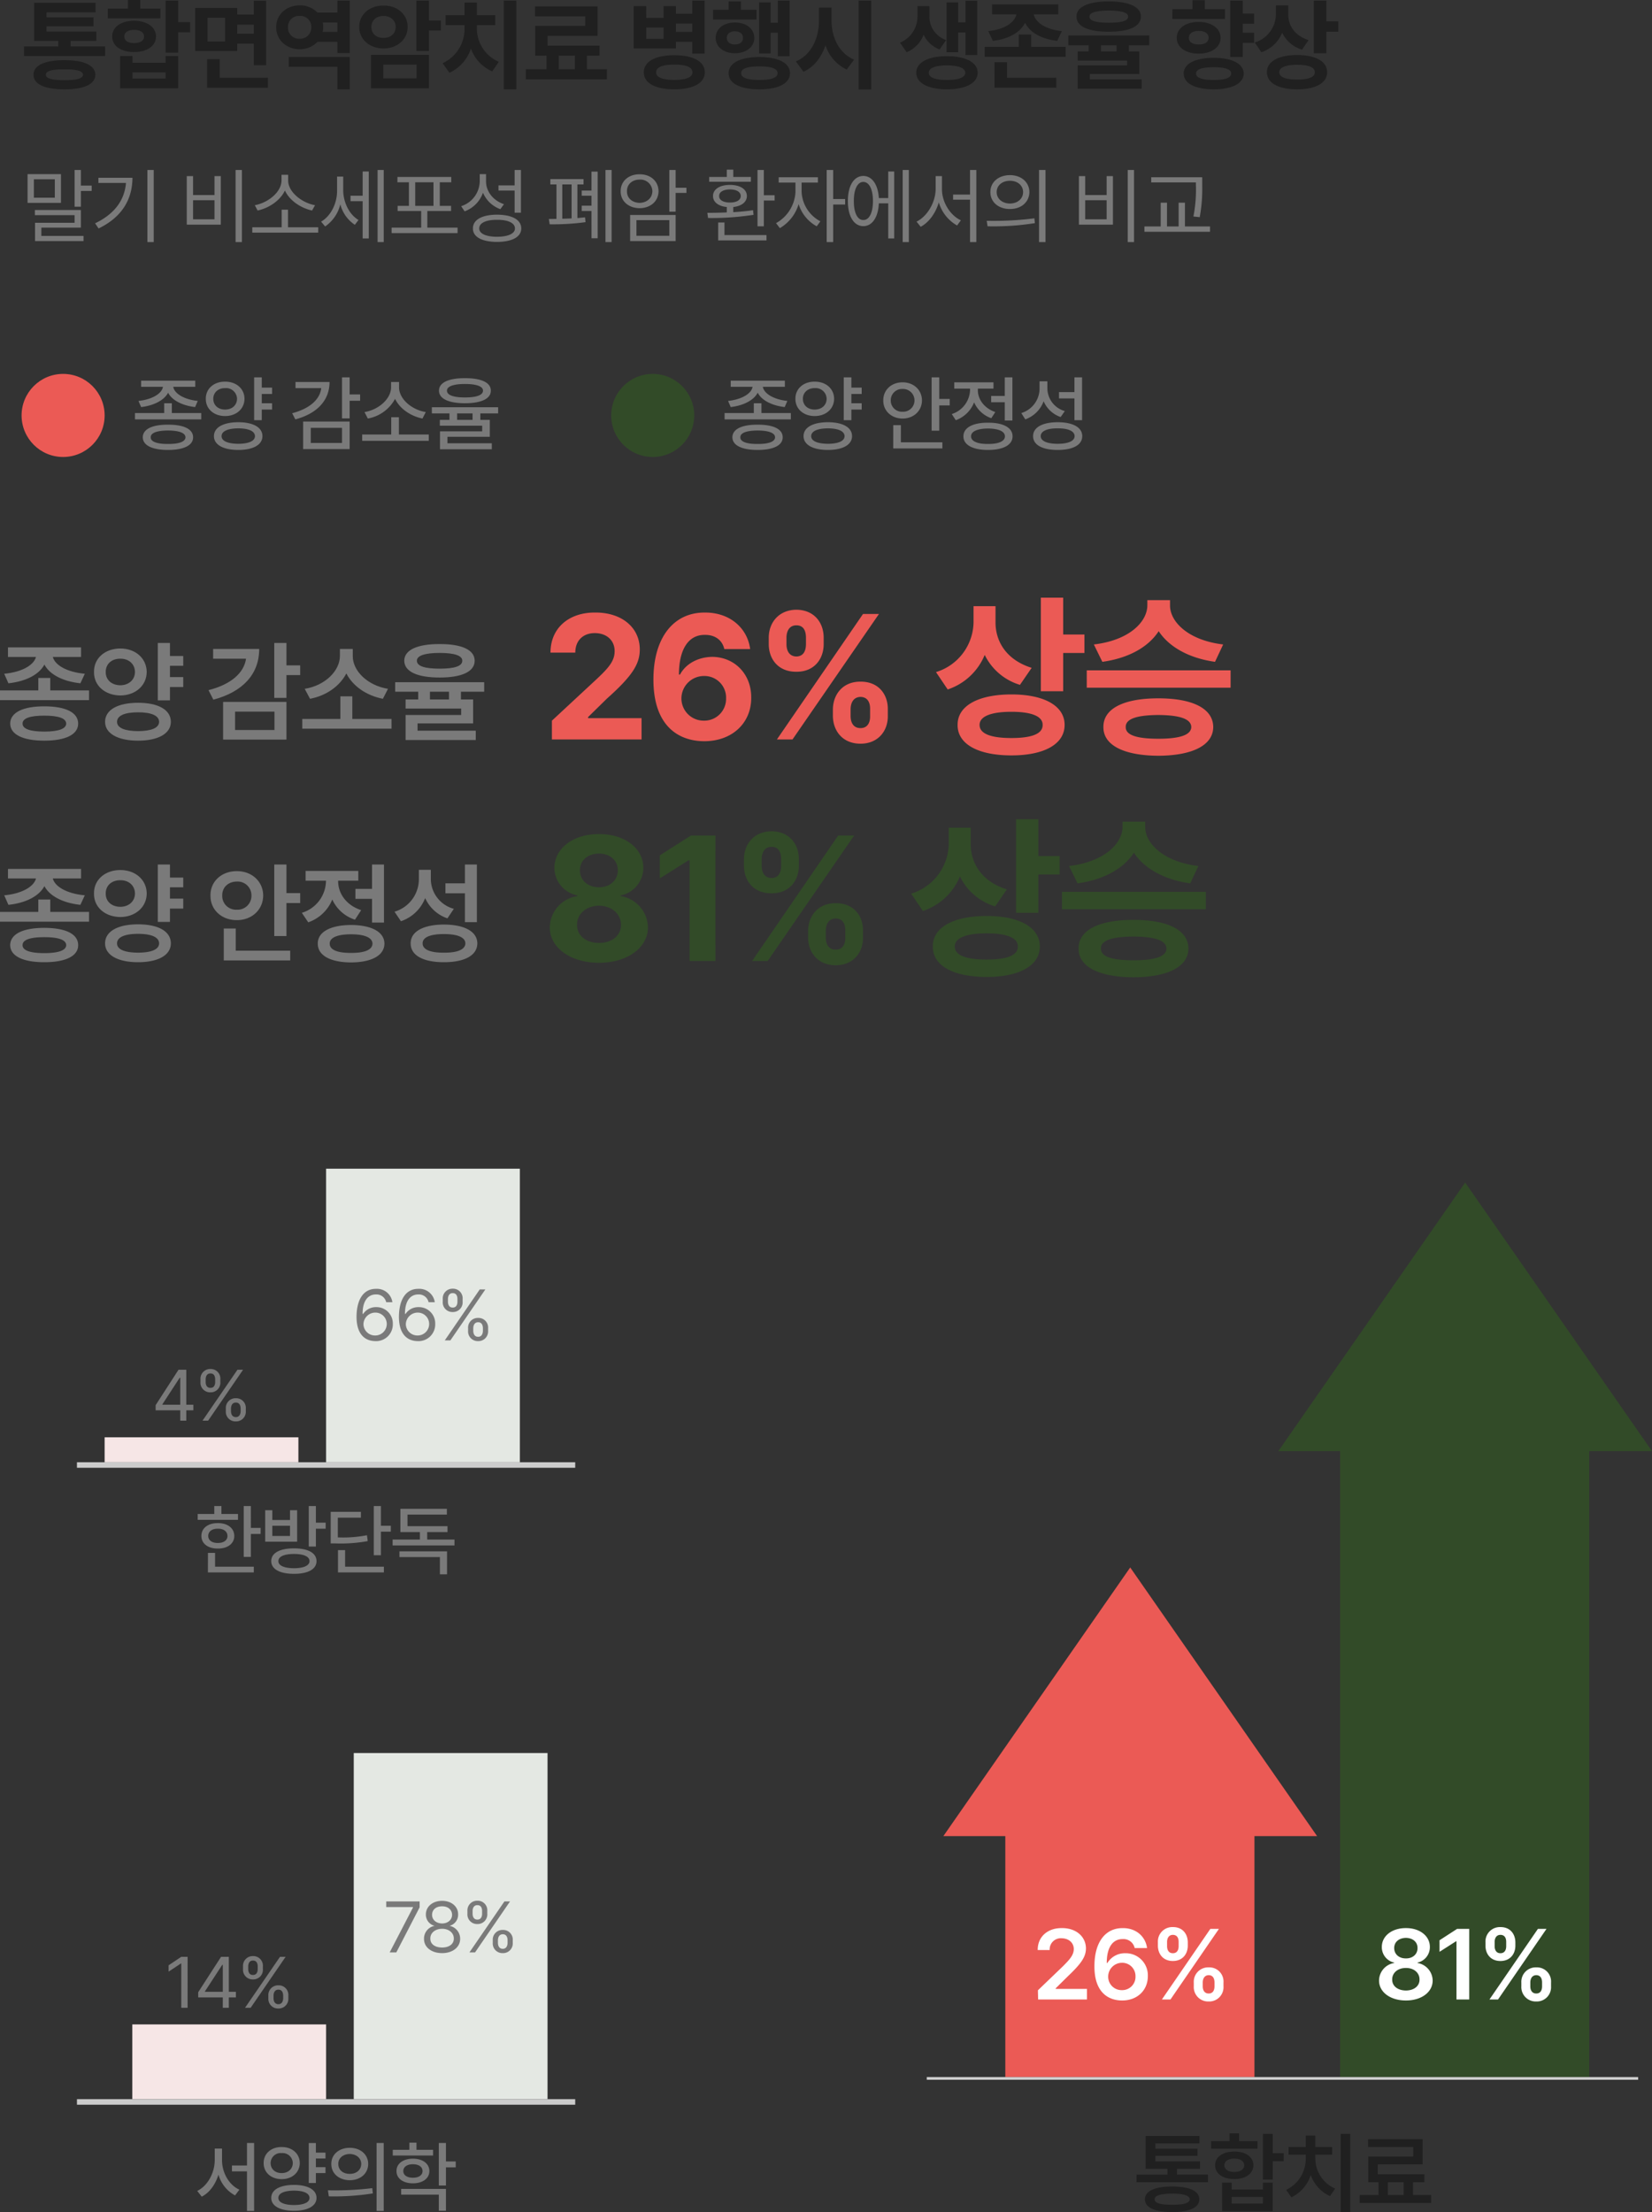 <svg xmlns="http://www.w3.org/2000/svg" width="596.799" height="798.768" viewBox="0 0 596.799 798.768">
  <rect x="0" y="0" width="596.799" height="798.768" fill="#333333" stroke="none"/>
  <g id="graph_img01_m" transform="translate(-312.2 -1702.263)">
    <g id="그룹_5654" data-name="그룹 5654" transform="translate(320 1843.279)">
      <circle id="타원_6552" data-name="타원 6552" cx="15" cy="15" r="15" transform="translate(0 -6)" fill="#eb5a55"/>
      <circle id="타원_6553" data-name="타원 6553" cx="15" cy="15" r="15" transform="translate(213 -6)" fill="#324b28"/>
    </g>
    <g id="그룹_5655" data-name="그룹 5655" transform="translate(218 2322.279)">
      <path id="합치기_10" data-name="합치기 10" d="M-4598.622-14656v-87H-4621l67.5-97,67.5,97h-22.618v87Z" transform="translate(5056 14786)" fill="#eb5a55"/>
      <path id="합치기_9" data-name="합치기 9" d="M-4587.676-14504v-226H-4610l67.5-97,67.5,97h-22.673v226Z" transform="translate(5166 14634)" fill="#324b28"/>
      <rect id="사각형_4449" data-name="사각형 4449" width="257" height="1" transform="translate(429 130)" fill="#ccc"/>
    </g>
    <g id="그룹_6438" data-name="그룹 6438" transform="translate(362 2100.279)">
      <rect id="사각형_3892" data-name="사각형 3892" width="70" height="27" transform="translate(-2 333)" fill="#f6e6e6"/>
      <rect id="사각형_4317" data-name="사각형 4317" width="70" height="9" transform="translate(-12 121)" fill="#f6e6e6"/>
      <rect id="사각형_3891" data-name="사각형 3891" width="70" height="125" transform="translate(78 235)" fill="#e4e8e3"/>
      <rect id="사각형_4318" data-name="사각형 4318" width="70" height="106" transform="translate(68 24)" fill="#e4e8e3"/>
      <rect id="사각형_4447" data-name="사각형 4447" width="180" height="2" transform="translate(-22 130)" fill="#ccc"/>
      <rect id="사각형_4448" data-name="사각형 4448" width="180" height="2" transform="translate(-22 360)" fill="#ccc"/>
    </g>
    <g id="그룹_6906" data-name="그룹 6906">
      <path id="패스_12262" data-name="패스 12262" d="M30.168-12.24H17.712v-2.016H27V-17.64H9v-1.872H25.992v-3.24H9v-1.8H26.712v-3.456H4.536v13.752h8.712v2.016H.864v3.456h29.3ZM4.32-2.016C4.284,1.4,8.352,3.24,15.48,3.24,22.572,3.24,26.6,1.4,26.64-2.016,26.6-5.4,22.572-7.308,15.48-7.272,8.352-7.308,4.284-5.4,4.32-2.016Zm4.464,0C8.748-3.384,10.908-4,15.48-3.96c4.536-.036,6.66.576,6.7,1.944-.036,1.332-2.16,1.944-6.7,1.944C10.908-.072,8.748-.684,8.784-2.016ZM56.556-28.8H52.02v18.792h4.536v-7.344h4.32v-3.672h-4.32ZM31.14-22.392H50.148V-25.92H42.876v-3.1H38.412v3.1H31.14Zm1.584,6.552c0,3.384,3.2,5.652,7.92,5.616,4.644.036,7.884-2.232,7.92-5.616-.036-3.42-3.276-5.652-7.92-5.688C35.928-21.492,32.724-19.26,32.724-15.84ZM35.6,2.88H56.556V-8.784H52.02v2.448H40.068V-8.784H35.6Zm1.512-18.72c-.036-1.512,1.4-2.412,3.528-2.376,2.16-.036,3.6.864,3.6,2.376,0,1.548-1.44,2.376-3.6,2.376C38.52-13.464,37.08-14.292,37.116-15.84ZM40.068-.648V-2.88H52.02V-.648ZM77.9-26.136H62.712v15.552H77.9v-2.664H83.88v7.776h4.464V-28.728H83.88v4.968H77.9ZM67.032,2.664h21.96v-3.6H71.568v-6.7H67.032Zm.144-16.7v-8.568h6.336v8.568ZM77.9-16.848v-3.24H83.88v3.24Zm40.644,8.424H96.516V-4.9h17.568V3.24h4.464ZM91.98-19.224c-.036,4.644,3.672,7.956,8.5,7.992a8.809,8.809,0,0,0,6.408-2.664h7.2v4.032h4.464V-28.8h-4.464v4.32h-7.2a8.756,8.756,0,0,0-6.408-2.592C95.652-27.072,91.944-23.76,91.98-19.224Zm4.248,0a3.914,3.914,0,0,1,4.248-4.032,3.912,3.912,0,0,1,4.176,4.032,3.967,3.967,0,0,1-4.176,4.176A3.968,3.968,0,0,1,96.228-19.224ZM108.756-17.5a6.683,6.683,0,0,0,.216-1.728,8.333,8.333,0,0,0-.18-1.656h5.292V-17.5Zm38.412-11.3h-4.536v18.216h4.536V-18h4.32v-3.6h-4.32Zm-25.2,9.5c0,4.536,3.78,7.776,8.784,7.776,4.968,0,8.712-3.24,8.712-7.776s-3.744-7.74-8.712-7.7C125.748-27.036,121.968-23.832,121.968-19.3ZM126.216,2.88h20.952v-12.1H126.216ZM126.36-19.3c0-2.412,1.872-3.96,4.392-3.96,2.484,0,4.356,1.548,4.392,3.96-.036,2.52-1.908,4-4.392,3.96C128.232-15.3,126.36-16.776,126.36-19.3ZM130.68-.72V-5.688H142.7V-.72ZM178.74-28.8H174.2V3.24h4.536ZM152.1-6.192l2.448,3.456a14.592,14.592,0,0,0,7.776-8.712,14.19,14.19,0,0,0,7.7,8.208L172.4-6.7a13.045,13.045,0,0,1-7.92-12.024v-1.224h6.624v-3.6h-6.624V-28.08H160.02v4.536h-6.84v3.6h6.84v1.224A13.624,13.624,0,0,1,152.1-6.192Zm59.364,2.16h-7.2v-4.9H208.8v-3.6H190.008v-3.528H208.08V-26.712H185.472v3.6h18.144v3.456H185.544V-8.928h4.1v4.9H182.16V-.36h29.3Zm-17.424,0v-4.9h5.832v4.9Zm31.608-22.752h-4.536V-11.52h15.264V-13.9h5.9v4.248h4.464V-28.8H242.28v4.752h-5.9v-2.736h-4.464v4.248h-6.264Zm-.864,23.9c0,3.888,4.176,6.12,11.016,6.12s11.016-2.232,11.016-6.12c0-3.924-4.176-6.192-11.016-6.192S224.784-6.8,224.784-2.88Zm.864-12.1v-4.1h6.264v4.1Zm3.6,12.1c0-1.908,2.3-2.808,6.552-2.808s6.552.9,6.552,2.808c0,1.8-2.3,2.7-6.552,2.736C231.552-.18,229.248-1.08,229.248-2.88ZM236.376-17.5V-20.52h5.9V-17.5Zm41.076-11.3H273.2v7.992h-2.592v-7.344h-4.176V-9.72h4.176v-7.488H273.2v8.5h4.248ZM249.8-21.96h15.7v-3.528h-5.616v-3.024H255.42v3.024H249.8Zm.936,6.624c.036,3.312,2.952,5.544,6.912,5.544,4.1,0,7.02-2.232,7.056-5.544-.036-3.348-2.952-5.58-7.056-5.544C253.692-20.916,250.776-18.684,250.74-15.336Zm4.032,0c0-1.476,1.188-2.376,2.88-2.376,1.8,0,2.988.9,2.952,2.376.036,1.476-1.152,2.376-2.952,2.376C255.96-12.96,254.772-13.86,254.772-15.336Zm.648,12.744c0,3.708,4.212,5.832,11.088,5.832,6.912,0,11.088-2.124,11.088-5.832,0-3.672-4.176-5.8-11.088-5.832C259.632-8.388,255.42-6.264,255.42-2.592Zm4.536,0c-.036-1.656,2.232-2.448,6.552-2.448,4.356,0,6.588.792,6.624,2.448-.036,1.656-2.268,2.448-6.624,2.448C262.188-.144,259.92-.936,259.956-2.592Zm32.652-18.936V-26.28h-4.536v4.752C288.036-15.3,285.336-9.18,279.72-6.84L282.456-3.1c3.888-1.764,6.516-5.256,7.956-9.576a14.772,14.772,0,0,0,7.668,8.784l2.664-3.6C295.272-9.756,292.608-15.624,292.608-21.528ZM302.4,3.312h4.536V-28.8H302.4ZM327.96-23.04v-3.744h-4.32v3.744a10.158,10.158,0,0,1-6.336,9.432l2.448,3.456a11.294,11.294,0,0,0,6.12-6.3,10.439,10.439,0,0,0,5.76,5.292l2.376-3.384A8.891,8.891,0,0,1,327.96-23.04Zm-4.752,20.3c0,3.708,4.32,5.976,11.088,5.976S345.384.972,345.384-2.736c0-3.744-4.32-6.012-11.088-5.976C327.528-8.748,323.208-6.48,323.208-2.736Zm4.536,0c-.036-1.728,2.376-2.628,6.552-2.664,4.176.036,6.588.936,6.624,2.664-.036,1.728-2.448,2.592-6.624,2.592S327.708-1.008,327.744-2.736Zm6.408-7.416h4.176V-17.28h2.664v8.136h4.248V-28.728h-4.248v7.776h-2.664v-7.2h-4.176Zm40.356-17.28H350.6v3.6h8.784c-.54,2.664-3.816,5.4-10.152,6.048l1.656,3.528c5.976-.684,9.936-3.2,11.628-6.516,1.656,3.348,5.652,5.832,11.628,6.516l1.656-3.528c-6.3-.648-9.612-3.384-10.152-6.048h8.856ZM347.94-8.5h29.232v-3.6H364.716V-16.56h-4.464V-12.1H347.94Zm3.528,11.16h22.32v-3.6H356V-6.552h-4.536ZM392.76-28.512c-7.416.036-11.7,1.98-11.664,5.472-.036,3.564,4.248,5.508,11.664,5.472,7.344.036,11.592-1.908,11.592-5.472C404.352-26.532,400.1-28.476,392.76-28.512Zm-14.616,15.84h7.344v2.232h-3.96v3.312h17.856V-5.4H381.528V3.024H404.64V-.36H385.92V-2.3h17.856V-10.44h-3.744v-2.232h7.344V-16.2H378.144Zm7.632-10.368c0-1.4,2.268-2.124,6.984-2.16,4.716.036,6.984.756,6.984,2.16,0,1.584-2.268,2.2-6.984,2.232C388.044-20.844,385.776-21.456,385.776-23.04Zm4.176,12.6v-2.232h5.616v2.232Zm55.3-13.68h-4.1V-28.8h-4.536V-8.424h4.536v-5.112h4.1v-3.672h-4.1v-3.24h4.1Zm-29.52,1.944h19.008V-25.7h-7.272v-3.24H423v3.24h-7.272Zm1.584,6.84c0,3.42,3.24,5.688,7.92,5.688,4.644,0,7.884-2.268,7.92-5.688-.036-3.456-3.276-5.76-7.92-5.76C420.516-21.1,417.312-18.792,417.312-15.336Zm2.52,12.888C419.8,1.116,423.972,3.24,430.7,3.24c6.552,0,10.764-2.124,10.8-5.688-.036-3.564-4.248-5.688-10.8-5.688C423.972-8.136,419.8-6.012,419.832-2.448ZM421.7-15.336c-.036-1.62,1.4-2.52,3.528-2.52,2.16,0,3.6.9,3.6,2.52,0,1.548-1.44,2.376-3.6,2.376C423.108-12.96,421.668-13.788,421.7-15.336ZM424.3-2.448c-.036-1.584,2.2-2.268,6.408-2.3,4.068.036,6.264.72,6.264,2.3,0,1.512-2.2,2.34-6.264,2.3C426.492-.108,424.26-.936,424.3-2.448ZM457.6-23.76v-3.312h-4.464v2.88A10.766,10.766,0,0,1,445.5-13.68l2.376,3.528a12.346,12.346,0,0,0,7.524-7.02,11.724,11.724,0,0,0,7.164,6.084l2.376-3.456C459.864-16.128,457.6-19.836,457.6-23.76Zm-7.7,20.808C449.856.972,454.1,3.24,460.836,3.24c6.624,0,10.8-2.268,10.8-6.192,0-3.888-4.176-6.192-10.8-6.192C454.1-9.144,449.856-6.84,449.892-2.952Zm4.464,0c0-1.728,2.3-2.664,6.48-2.664,4.14,0,6.372.936,6.336,2.664.036,1.8-2.2,2.664-6.336,2.664C456.66-.288,454.356-1.152,454.356-2.952Zm12.456-6.84h4.536v-7.776h4.32v-3.744h-4.32V-28.8h-4.536Z" transform="translate(320 1731.279)" fill="#202020"/>
      <path id="패스_12266" data-name="패스 12266" d="M19.36-19.2H15.04v4.48H1.2v3.52H33.36v-3.52h-14ZM2.72-20.72l1.52,3.44c6.4-.68,11.12-3.2,13-6.76,1.88,3.56,6.6,6.08,13,6.76l1.6-3.44c-6.6-.6-10.84-3.2-11.56-6.08h10.2v-3.44H4.08v3.44H14.2C13.48-23.92,9.24-21.32,2.72-20.72Zm2.16,18C4.92,1.24,9.52,3.44,17.2,3.44s12.24-2.2,12.24-6.16c0-4.04-4.56-6.24-12.24-6.24S4.92-6.76,4.88-2.72Zm4.48,0C9.32-4.64,12.04-5.6,17.2-5.6c5.12,0,7.88.96,7.92,2.88C25.08-.84,22.32.16,17.2.16,12.04.16,9.32-.84,9.36-2.72ZM67.4-27.12H62.6v-4.72H58.2v20.72h4.4v-4.8h4.8v-3.6H62.6V-23.6h4.8ZM35.16-21.36c-.08,4.96,4.04,8.44,9.52,8.48,5.4-.04,9.48-3.52,9.52-8.48-.04-5-4.12-8.48-9.52-8.48C39.2-29.84,35.08-26.36,35.16-21.36Zm4,18c0,4.24,4.64,6.8,11.92,6.8S62.92.88,62.92-3.36c0-4.36-4.56-6.88-11.84-6.88S39.16-7.72,39.16-3.36Zm.24-18c-.04-2.92,2.2-4.84,5.28-4.8,3-.04,5.24,1.88,5.28,4.8-.04,2.92-2.32,4.76-5.28,4.8C41.6-16.6,39.36-18.44,39.4-21.36Zm4.08,18c0-2.24,2.76-3.44,7.6-3.44s7.56,1.2,7.6,3.44c-.04,2.2-2.76,3.32-7.6,3.36C46.24-.04,43.48-1.16,43.48-3.36Zm61.2-28.48h-4.4V-12h4.4v-8.24h4.96v-3.52h-4.96ZM76.52-14.8l1.76,3.44c10.56-2.8,16.56-9.16,16.56-18.32H78.2v3.52H90.08C89.36-21.08,84.72-16.88,76.52-14.8ZM81.8,3.04h22.88v-13.6H81.8ZM86.12-.4V-7.04h14.24V-.4Zm56.52-4H128.48v-8.16h-4.32V-4.4H110.4V-.88h32.24ZM111.28-15.28l1.92,3.6c5.92-1.12,10.76-4.6,13.12-9.16,2.36,4.6,7.24,8,13.2,9.16l1.84-3.6c-7.4-1.2-12.76-6.48-12.72-11.84v-2.56H124v2.56C123.96-21.8,118.72-16.48,111.28-15.28Zm48.76-16.16c-8.08-.04-12.76,2.12-12.8,6,.04,3.96,4.72,6.08,12.8,6.08,8,0,12.64-2.12,12.64-6.08C172.68-29.32,168.04-31.48,160.04-31.44Zm-16.08,17.2h8.32v2.8h-4.56v3.28H167.8v2.32H147.72V3.2h25.36V-.16H152.04V-2.8h20.08v-8.64h-4.4v-2.8h8.4v-3.44H143.96Zm7.84-11.2c0-1.8,2.8-2.8,8.24-2.8,5.4,0,8.2,1,8.16,2.8.04,1.96-2.76,2.88-8.16,2.88C154.6-22.56,151.8-23.48,151.8-25.44Zm4.72,14v-2.8h6.88v2.8Z" transform="translate(311 1966.279)" fill="#7a7a7a"/>
      <path id="패스_12267" data-name="패스 12267" d="M19.36-19.2H15.04v4.48H1.2v3.52H33.36v-3.52h-14ZM2.72-20.72l1.52,3.44c6.4-.68,11.12-3.2,13-6.76,1.88,3.56,6.6,6.08,13,6.76l1.6-3.44c-6.6-.6-10.84-3.2-11.56-6.08h10.2v-3.44H4.08v3.44H14.2C13.48-23.92,9.24-21.32,2.72-20.72Zm2.16,18C4.92,1.24,9.52,3.44,17.2,3.44s12.24-2.2,12.24-6.16c0-4.04-4.56-6.24-12.24-6.24S4.92-6.76,4.88-2.72Zm4.48,0C9.32-4.64,12.04-5.6,17.2-5.6c5.12,0,7.88.96,7.92,2.88C25.08-.84,22.32.16,17.2.16,12.04.16,9.32-.84,9.36-2.72ZM67.4-27.12H62.6v-4.72H58.2v20.72h4.4v-4.8h4.8v-3.6H62.6V-23.6h4.8ZM35.16-21.36c-.08,4.96,4.04,8.44,9.52,8.48,5.4-.04,9.48-3.52,9.52-8.48-.04-5-4.12-8.48-9.52-8.48C39.2-29.84,35.08-26.36,35.16-21.36Zm4,18c0,4.24,4.64,6.8,11.92,6.8S62.92.88,62.92-3.36c0-4.36-4.56-6.88-11.84-6.88S39.16-7.72,39.16-3.36Zm.24-18c-.04-2.92,2.2-4.84,5.28-4.8,3-.04,5.24,1.88,5.28,4.8-.04,2.92-2.32,4.76-5.28,4.8C41.6-16.6,39.36-18.44,39.4-21.36Zm4.08,18c0-2.24,2.76-3.44,7.6-3.44s7.56,1.2,7.6,3.44c-.04,2.2-2.76,3.32-7.6,3.36C46.24-.04,43.48-1.16,43.48-3.36Zm61.2-28.48h-4.4V-6h4.4V-17.92h4.96v-3.6h-4.96ZM77.24-20.64c-.08,5.2,4.12,8.92,9.52,8.88,5.32.04,9.48-3.68,9.52-8.88-.04-5.16-4.2-8.84-9.52-8.8C81.36-29.48,77.16-25.8,77.24-20.64Zm4.24,0c-.04-3.08,2.32-5.04,5.28-5.04a4.98,4.98,0,0,1,5.28,5.04,5.021,5.021,0,0,1-5.28,5.12A4.977,4.977,0,0,1,81.48-20.64ZM82.04,2.8h24V-.72H86.36v-8H82.04Zm57.88-34.64H135.6v8.8h-6v3.6h6v8.56h4.32ZM110.24-14.4l2.32,3.44a14.51,14.51,0,0,0,8.68-8.24,13.542,13.542,0,0,0,8.2,7.28l2.24-3.44c-5.48-1.8-8.32-6.12-8.32-10.4V-26h7.28v-3.52H111.6V-26h7.36v.24A12.223,12.223,0,0,1,110.24-14.4ZM116-3.28c-.04,4.28,4.56,6.76,12,6.8,7.48-.04,12.04-2.52,12.08-6.8-.04-4.2-4.6-6.68-12.08-6.72C120.56-9.96,115.96-7.48,116-3.28Zm4.32,0c-.04-2.16,2.76-3.36,7.68-3.36s7.72,1.2,7.76,3.36c-.04,2.24-2.84,3.4-7.76,3.36C123.08.12,120.28-1.04,120.32-3.28ZM156.84-26.8v-3.12h-4.32v3.36a12.24,12.24,0,0,1-8.8,11.76l2.32,3.44a14.3,14.3,0,0,0,8.76-8.36,13.531,13.531,0,0,0,8.04,7.32l2.32-3.44A11.206,11.206,0,0,1,156.84-26.8ZM149.56-3.36c-.04,4.36,4.56,6.8,12,6.8,7.48,0,12.04-2.44,12.08-6.8-.04-4.28-4.6-6.76-12.08-6.8C154.12-10.12,149.52-7.64,149.56-3.36Zm4.32,0c-.04-2.2,2.76-3.36,7.68-3.36s7.72,1.16,7.76,3.36c-.04,2.2-2.84,3.4-7.76,3.36C156.64.04,153.84-1.16,153.88-3.36Zm8.24-18.08h7.04v10.4h4.32v-20.8h-4.32v6.8h-7.04Z" transform="translate(311 2046.279)" fill="#7a7a7a"/>
      <path id="패스_12269" data-name="패스 12269" d="M3.584,0H35.968V-7.68H16.64v-.384l6.784-6.656c9.408-8.384,11.9-12.608,11.9-17.792,0-7.872-6.464-13.376-16.128-13.312C9.664-45.888,3.072-40.192,3.072-31.36h8.96c0-4.352,2.816-7.04,7.04-7.04,4.16,0,7.168,2.5,7.168,6.528,0,3.584-2.24,6.08-6.528,10.112L3.584-6.784ZM58.56.64C68.736.64,75.648-5.952,75.584-15.1c.064-8.512-6.016-14.656-14.08-14.72-5.056.064-9.536,2.432-11.648,6.4h-.384c0-8.832,3.264-14.4,9.344-14.336,3.712-.064,6.336,1.92,7.04,5.12H75.2c-.96-7.488-7.232-13.248-16.384-13.184-11.264-.064-18.56,9.024-18.56,24.192C40.256-4.992,49.152.576,58.56.64ZM50.368-14.848a8.14,8.14,0,0,1,8.192-8.064A7.807,7.807,0,0,1,66.5-14.848a7.874,7.874,0,0,1-8.064,8.064A8.03,8.03,0,0,1,50.368-14.848Zm54.72,3.968v2.432c.064,5.376,3.52,9.984,9.984,9.984,6.336,0,9.92-4.608,9.856-9.984V-10.88c.064-5.44-3.392-10.048-9.856-9.984C108.672-20.928,105.152-16.256,105.088-10.88ZM81.92-34.432c0,5.44,3.456,10.048,9.984,9.984,6.336.064,9.856-4.48,9.856-9.984v-2.3c0-5.5-3.456-10.048-9.856-10.112-6.336.064-9.984,4.608-9.984,10.112ZM84.864,0H90.5l31.232-45.312h-5.76ZM88.32-34.432v-2.3c0-2.176.9-4.48,3.584-4.48,2.752,0,3.456,2.24,3.456,4.48v2.3c0,2.24-.768,4.416-3.456,4.48C89.216-30.016,88.32-32.192,88.32-34.432ZM111.488-8.448V-10.88c0-2.176.9-4.416,3.584-4.48,2.752.064,3.52,2.3,3.456,4.48v2.432c.064,2.112-.768,4.352-3.456,4.352C112.32-4.1,111.488-6.336,111.488-8.448ZM163.84-42.24v-5.888H155.9v5.12A19.14,19.14,0,0,1,142.336-24.32l4.224,6.272a21.949,21.949,0,0,0,13.376-12.48,20.843,20.843,0,0,0,12.736,10.816l4.224-6.144C167.872-28.672,163.84-35.264,163.84-42.24Zm-13.7,36.992C150.08,1.728,157.632,5.76,169.6,5.76c11.776,0,19.2-4.032,19.2-11.008,0-6.912-7.424-11.008-19.2-11.008C157.632-16.256,150.08-12.16,150.144-5.248Zm7.936,0c0-3.072,4.1-4.736,11.52-4.736,7.36,0,11.328,1.664,11.264,4.736.064,3.2-3.9,4.736-11.264,4.736C162.176-.512,158.08-2.048,158.08-5.248Zm22.144-12.16h8.064V-31.232h7.68v-6.656h-7.68V-51.2h-8.064ZM226.88-48.384V-50.3h-8.192v1.92c-.064,6.016-6.656,12.608-19.328,14.08l3.072,6.272c9.664-1.344,16.7-5.44,20.352-11.072,3.648,5.568,10.752,9.728,20.352,11.072L246.08-34.3C233.536-35.776,226.88-42.432,226.88-48.384Zm-30.08,29.7h51.968V-24.96H196.8ZM202.816-4.48c-.064,6.592,7.424,10.3,19.84,10.368,12.352-.064,19.776-3.776,19.84-10.368-.064-6.72-7.488-10.368-19.84-10.368C210.24-14.848,202.752-11.2,202.816-4.48Zm8.064,0c-.064-2.944,3.9-4.288,11.776-4.352,7.744.064,11.84,1.408,11.9,4.352-.064,2.88-4.16,4.224-11.9,4.224C214.784-.256,210.816-1.6,210.88-4.48Z" transform="translate(508 1969.279)" fill="#eb5a55"/>
      <path id="패스_12268" data-name="패스 12268" d="M20.608.64c10.24,0,17.664-5.44,17.664-12.8a11.653,11.653,0,0,0-9.856-11.264v-.256a10.157,10.157,0,0,0,8.192-9.984c0-7.04-6.784-12.224-16-12.16-9.28-.064-16.064,5.12-16.128,12.16A10.208,10.208,0,0,0,12.8-23.68v.256A11.594,11.594,0,0,0,2.816-12.16C2.816-4.8,10.24.64,20.608.64Zm-7.936-13.7C12.608-17.024,16-19.9,20.608-19.968c4.544.064,7.936,2.944,7.936,6.912,0,3.84-3.2,6.528-7.936,6.528C15.808-6.528,12.608-9.28,12.672-13.056ZM13.7-32.768c0-3.52,2.816-6.016,6.912-6.016,3.968,0,6.784,2.5,6.784,6.016,0,3.648-2.88,6.144-6.784,6.144C16.576-26.624,13.7-29.12,13.7-32.768Zm48.96-12.544H53.824L42.56-38.144v8.32l10.368-6.528h.384V0h9.344ZM96.128-10.88v2.432c.064,5.376,3.52,9.984,9.984,9.984,6.336,0,9.92-4.608,9.856-9.984V-10.88c.064-5.44-3.392-10.048-9.856-9.984C99.712-20.928,96.192-16.256,96.128-10.88ZM72.96-34.432c0,5.44,3.456,10.048,9.984,9.984,6.336.064,9.856-4.48,9.856-9.984v-2.3c0-5.5-3.456-10.048-9.856-10.112-6.336.064-9.984,4.608-9.984,10.112ZM75.9,0h5.632l31.232-45.312h-5.76ZM79.36-34.432v-2.3c0-2.176.9-4.48,3.584-4.48,2.752,0,3.456,2.24,3.456,4.48v2.3c0,2.24-.768,4.416-3.456,4.48C80.256-30.016,79.36-32.192,79.36-34.432ZM102.528-8.448V-10.88c0-2.176.9-4.416,3.584-4.48,2.752.064,3.52,2.3,3.456,4.48v2.432c.064,2.112-.768,4.352-3.456,4.352C103.36-4.1,102.528-6.336,102.528-8.448ZM154.88-42.24v-5.888h-7.936v5.12A19.14,19.14,0,0,1,133.376-24.32l4.224,6.272a21.949,21.949,0,0,0,13.376-12.48,20.843,20.843,0,0,0,12.736,10.816l4.224-6.144C158.912-28.672,154.88-35.264,154.88-42.24Zm-13.7,36.992C141.12,1.728,148.672,5.76,160.64,5.76c11.776,0,19.2-4.032,19.2-11.008,0-6.912-7.424-11.008-19.2-11.008C148.672-16.256,141.12-12.16,141.184-5.248Zm7.936,0c0-3.072,4.1-4.736,11.52-4.736,7.36,0,11.328,1.664,11.264,4.736.064,3.2-3.9,4.736-11.264,4.736C153.216-.512,149.12-2.048,149.12-5.248Zm22.144-12.16h8.064V-31.232h7.68v-6.656h-7.68V-51.2h-8.064ZM217.92-48.384V-50.3h-8.192v1.92c-.064,6.016-6.656,12.608-19.328,14.08l3.072,6.272c9.664-1.344,16.7-5.44,20.352-11.072,3.648,5.568,10.752,9.728,20.352,11.072L237.12-34.3C224.576-35.776,217.92-42.432,217.92-48.384Zm-30.08,29.7h51.968V-24.96H187.84ZM193.856-4.48c-.064,6.592,7.424,10.3,19.84,10.368,12.352-.064,19.776-3.776,19.84-10.368-.064-6.72-7.488-10.368-19.84-10.368C201.28-14.848,193.792-11.2,193.856-4.48Zm8.064,0c-.064-2.944,3.9-4.288,11.776-4.352,7.744.064,11.84,1.408,11.9,4.352-.064,2.88-4.16,4.224-11.9,4.224C205.824-.256,201.856-1.6,201.92-4.48Z" transform="translate(508 2049.279)" fill="#324b28"/>
      <path id="패스_12263" data-name="패스 12263" d="M21.42-23.64H19.14v13.26h2.28v-5.7h3.9V-18h-3.9ZM2.16-11.76H14.22V-22.14H2.16Zm2.28-1.86v-6.66H12v6.66Zm.36,6.3H19.14v2.76H4.86v6.6H22.38V.18H7.14v-3H21.42V-9.18H4.8ZM47.73-23.64H45.45V2.4h2.28ZM26.55-4.38l1.26,1.86c8.73-4.2,12.21-10.83,12.24-18.3H27.75v1.86h9.96C37.2-12.75,33.6-7.74,26.55-4.38ZM79.59-23.64H77.31V2.4h2.28ZM59.67-3.9h12.3V-21.42H69.69v6.84H61.95v-6.84H59.67Zm2.28-1.92v-6.9h7.74v6.9Zm45.21,2.88H96.24V-9.3H93.96v6.36H83.34v1.92h23.82ZM84.24-10.92,85.26-9c3.99-.84,8.13-3.51,9.87-7.23,1.68,3.72,5.88,6.39,9.81,7.23l1.08-1.92c-4.56-.78-9.72-4.62-9.72-8.94V-21.9H93.9v2.04C93.87-15.51,88.8-11.7,84.24-10.92Zm31.95-5.34v-4.98h-2.22v5.1c.03,4.44-2.16,9.06-5.76,11.16l1.44,1.74a13.455,13.455,0,0,0,5.49-8.01,12.619,12.619,0,0,0,5.25,7.41l1.32-1.74C118.23-7.65,116.22-12.12,116.19-16.26Zm2.64,3.9h4.38V1.08h2.22V-23.1h-2.22v8.76h-4.38ZM128.61,2.4h2.22V-23.64h-2.22ZM157.5-2.82H146.58v-6h8.58v-1.86h-4.08V-19.2h4.14v-1.92H135.78v1.92h4.14v8.52h-4.08v1.86h8.52v6H133.68V-.84H157.5Zm-15.3-7.86V-19.2h6.6v8.52Zm25.59-8.88v-2.58h-2.28v2.64a9.623,9.623,0,0,1-6.72,8.94l1.26,1.86a11.056,11.056,0,0,0,6.63-6.72,10.832,10.832,0,0,0,6.27,5.94l1.32-1.8C170.4-12.57,167.76-15.84,167.79-19.56ZM163.05-2.52c-.03,3.09,3.3,4.83,8.7,4.86,5.43-.03,8.76-1.77,8.76-4.86,0-3.15-3.33-4.95-8.76-4.98C166.35-7.47,163.02-5.67,163.05-2.52Zm2.28,0c-.03-1.98,2.46-3.15,6.42-3.12,3.99-.03,6.48,1.14,6.48,3.12,0,1.86-2.49,3-6.48,3C167.79.48,165.3-.66,165.33-2.52Zm6.96-13.68h5.82v7.98h2.28V-23.64h-2.28v5.58h-5.82Zm40.86-7.44h-2.22V2.4h2.22ZM190.47-5.94l.3,1.92a86.774,86.774,0,0,0,12.96-.78l-.18-1.74c-.84.09-1.77.18-2.76.27V-18.42h2.22v-1.92h-12v1.92h2.22V-5.97Zm4.86-.09V-18.42h3.36V-6.15C197.58-6.09,196.44-6.06,195.33-6.03Zm7.02-2.79h3.54V1.02h2.22V-23.04h-2.22v6.84h-3.54v1.86h3.54v3.6h-3.54Zm33.93-14.82H234V-8.58h2.28v-6.78h3.9v-1.86h-3.9Zm-19.86,7.68c-.03,3.6,2.88,6.09,6.84,6.12,3.96-.03,6.81-2.52,6.84-6.12-.03-3.63-2.88-6.15-6.84-6.12C219.3-22.11,216.39-19.59,216.42-15.96Zm2.28,0c-.06-2.46,1.89-4.2,4.56-4.2a4.319,4.319,0,0,1,4.62,4.2c-.06,2.46-1.98,4.14-4.62,4.2C220.59-11.82,218.64-13.5,218.7-15.96Zm1.14,18h16.44V-7.38H219.84ZM222.12.12V-5.52H234V.12Zm46.02-23.76h-2.28V-3.3h2.28v-9.3h3.9v-1.92h-3.9ZM247.74-8.16l.24,1.86a98.433,98.433,0,0,0,16.44-1.14l-.18-1.68c-2.25.36-4.71.57-7.14.72v-1.86c3-.33,4.89-1.77,4.92-3.96-.03-2.49-2.43-4.02-6.12-4.02-3.66,0-6.12,1.53-6.12,4.02,0,2.19,1.95,3.66,4.98,3.96v1.95C252.21-8.19,249.81-8.16,247.74-8.16Zm.66-11.22h15.06v-1.74H257.1v-2.64h-2.34v2.64H248.4ZM251.64,1.8H269.1V-.12H253.92V-4.68h-2.28ZM252-14.22c-.03-1.47,1.5-2.37,3.9-2.4,2.4.03,3.9.93,3.9,2.4,0,1.44-1.5,2.34-3.9,2.34S251.97-12.78,252-14.22Zm29.79-1.44v-3.42h5.88V-21H273.51v1.92h6.06v3.42a13.649,13.649,0,0,1-7.02,11.22l1.38,1.8a14.943,14.943,0,0,0,6.78-8.67,13.7,13.7,0,0,0,6.54,8.01l1.32-1.8A12.665,12.665,0,0,1,281.79-15.66ZM290.85,2.4h2.34V-11.16h4.32v-1.98h-4.32v-10.5h-2.34Zm29.67-26.04H318.3V2.4h2.22ZM298.5-12.42c0,5.55,2.19,9.06,5.58,9.06,3.21,0,5.37-3.15,5.61-8.22h3.39V1.08h2.16V-23.1h-2.16v9.6h-3.39c-.3-4.92-2.46-7.95-5.61-7.98C300.69-21.45,298.5-17.97,298.5-12.42Zm2.16,0c-.03-4.23,1.32-6.9,3.42-6.9,2.13,0,3.48,2.67,3.48,6.9s-1.35,6.9-3.48,6.84C301.98-5.52,300.63-8.19,300.66-12.42Zm31.83-4.26v-4.74h-2.28v4.74c-.06,4.8-3.06,9.81-6.9,11.7l1.5,1.86c2.97-1.59,5.4-4.92,6.54-8.82a14.106,14.106,0,0,0,6.6,8.34l1.38-1.86C335.52-7.2,332.49-11.94,332.49-16.68Zm4.02,3.78h6.12V2.4h2.28V-23.64h-2.28v8.88h-6.12Zm20.55-8.88c-4.14.03-7.08,2.52-7.08,6.12,0,3.63,2.94,6.12,7.08,6.12,4.08,0,6.96-2.49,7.02-6.12C364.02-19.26,361.14-21.75,357.06-21.78Zm-8.4,16.5.3,1.98a95.5,95.5,0,0,0,17.1-1.14l-.18-1.74A116.924,116.924,0,0,1,348.66-5.28Zm3.6-10.38c0-2.4,2.01-4.08,4.8-4.08,2.73,0,4.74,1.68,4.74,4.08,0,2.43-2.01,4.11-4.74,4.14C354.27-11.55,352.26-13.23,352.26-15.66ZM367.56,2.4h2.34V-23.64h-2.34Zm34.32-26.04H399.6V2.4h2.28ZM381.96-3.9h12.3V-21.42h-2.28v6.84h-7.74v-6.84h-2.28Zm2.28-1.92v-6.9h7.74v6.9ZM426.51-21H408.09v1.86h16.14v1.02a50.077,50.077,0,0,1-.9,11.28l2.28.24a56.589,56.589,0,0,0,.9-11.52ZM405.63-1.32h23.7V-3.24h-9.06v-8.58h-2.28v8.58h-4.2v-8.58h-2.28v8.58h-5.88Z" transform="translate(320 1787.279)" fill="#7a7a7a"/>
      <path id="패스_12264" data-name="패스 12264" d="M14.28-14.4H11.52v3.54H.96v2.28H24.9v-2.28H14.28ZM2.22-15.24l.96,2.22c4.56-.54,8.31-2.43,9.75-5.19,1.41,2.79,5.19,4.65,9.75,5.19l.96-2.22c-4.74-.48-8.46-2.58-8.85-5.1h7.95v-2.22H3.18v2.22h7.89C10.68-17.79,6.93-15.72,2.22-15.24ZM3.78-2.1C3.81.81,7.2,2.46,12.9,2.46S21.96.81,21.96-2.1c0-2.97-3.36-4.59-9.06-4.56C7.2-6.69,3.81-5.07,3.78-2.1Zm2.88,0C6.6-3.69,8.85-4.53,12.9-4.56c4.02.03,6.27.87,6.3,2.46C19.17-.54,16.92.33,12.9.3,8.85.33,6.6-.54,6.66-2.1ZM50.49-20.04H46.77v-3.72H44.01V-8.28h2.76v-3.84h3.72V-14.4H46.77v-3.36h3.72ZM26.55-16.02c-.03,3.69,2.94,6.24,6.96,6.24s6.99-2.55,7.02-6.24c-.03-3.66-3-6.21-7.02-6.18C29.49-22.23,26.52-19.68,26.55-16.02Zm2.7,0c0-2.28,1.8-3.87,4.26-3.84a3.957,3.957,0,0,1,4.32,3.84c-.03,2.37-1.86,3.9-4.32,3.9S29.25-13.65,29.25-16.02Zm.24,13.5c0,3.12,3.39,4.98,8.82,4.98,5.34,0,8.7-1.86,8.7-4.98,0-3.18-3.36-5.01-8.7-5.04C32.88-7.53,29.49-5.7,29.49-2.52Zm2.76,0c0-1.8,2.25-2.79,6.06-2.82,3.75.03,5.97,1.02,6,2.82-.03,1.77-2.25,2.73-6,2.76C34.5.21,32.25-.75,32.25-2.52ZM78.51-23.76H75.75V-8.94h2.76V-15.3h3.78v-2.28H78.51ZM57.75-10.8l1.14,2.22c7.8-2.07,12.36-6.81,12.36-13.5H58.95v2.22h9.3C67.77-15.75,64.05-12.45,57.75-10.8ZM61.71,2.16h16.8V-7.8H61.71ZM64.47-.06V-5.52H75.75V-.06ZM107.1-3.12H96.3V-9.36H93.54v6.24H83.04V-.84H107.1Zm-23.22-8.1,1.2,2.34a13.979,13.979,0,0,0,9.84-7.11c1.74,3.6,5.64,6.24,9.9,7.11l1.2-2.34c-5.07-.81-9.63-4.71-9.66-8.88v-1.98H93.48v1.98C93.42-15.93,88.92-12.03,83.88-11.22Zm36.27-12.24c-5.91,0-9.36,1.59-9.36,4.5,0,2.94,3.45,4.53,9.36,4.56,5.94-.03,9.39-1.62,9.36-4.56C129.54-21.87,126.09-23.46,120.15-23.46ZM108.21-10.74h6.36V-8.4h-3.48v2.1h15.3v2.04H111.15V2.22h18.72V.06H113.85V-2.28h15.3V-8.4h-3.42v-2.34h6.42v-2.22H108.21Zm5.46-8.22c0-1.53,2.31-2.4,6.48-2.4,4.23,0,6.54.87,6.54,2.4,0,1.62-2.31,2.46-6.54,2.46C115.98-16.5,113.67-17.34,113.67-18.96ZM117.33-8.4v-2.34h5.58V-8.4Z" transform="translate(360 1862.279)" fill="#7a7a7a"/>
      <path id="패스_12265" data-name="패스 12265" d="M14.28-14.4H11.52v3.54H.96v2.28H24.9v-2.28H14.28ZM2.22-15.24l.96,2.22c4.56-.54,8.31-2.43,9.75-5.19,1.41,2.79,5.19,4.65,9.75,5.19l.96-2.22c-4.74-.48-8.46-2.58-8.85-5.1h7.95v-2.22H3.18v2.22h7.89C10.68-17.79,6.93-15.72,2.22-15.24ZM3.78-2.1C3.81.81,7.2,2.46,12.9,2.46S21.96.81,21.96-2.1c0-2.97-3.36-4.59-9.06-4.56C7.2-6.69,3.81-5.07,3.78-2.1Zm2.88,0C6.6-3.69,8.85-4.53,12.9-4.56c4.02.03,6.27.87,6.3,2.46C19.17-.54,16.92.33,12.9.3,8.85.33,6.6-.54,6.66-2.1ZM50.49-20.04H46.77v-3.72H44.01V-8.28h2.76v-3.84h3.72V-14.4H46.77v-3.36h3.72ZM26.55-16.02c-.03,3.69,2.94,6.24,6.96,6.24s6.99-2.55,7.02-6.24c-.03-3.66-3-6.21-7.02-6.18C29.49-22.23,26.52-19.68,26.55-16.02Zm2.7,0c0-2.28,1.8-3.87,4.26-3.84a3.957,3.957,0,0,1,4.32,3.84c-.03,2.37-1.86,3.9-4.32,3.9S29.25-13.65,29.25-16.02Zm.24,13.5c0,3.12,3.39,4.98,8.82,4.98,5.34,0,8.7-1.86,8.7-4.98,0-3.18-3.36-5.01-8.7-5.04C32.88-7.53,29.49-5.7,29.49-2.52Zm2.76,0c0-1.8,2.25-2.79,6.06-2.82,3.75.03,5.97,1.02,6,2.82-.03,1.77-2.25,2.73-6,2.76C34.5.21,32.25-.75,32.25-2.52ZM78.51-23.76H75.75V-4.5h2.76v-9.12h3.78v-2.34H78.51ZM58.29-15.42c-.03,3.81,3,6.54,6.96,6.54,3.99,0,6.99-2.73,7.02-6.54-.03-3.84-3.03-6.54-7.02-6.54C61.29-21.96,58.26-19.26,58.29-15.42Zm2.7,0a4.084,4.084,0,0,1,4.26-4.14,4.135,4.135,0,0,1,4.32,4.14,4.087,4.087,0,0,1-4.32,4.08A4.036,4.036,0,0,1,60.99-15.42Zm.9,17.34H79.65V-.3h-15V-6.48H61.89Zm43.05-25.68h-2.76v6.72H97.26v2.28h4.92v6.6h2.76ZM83.04-10.5l1.44,2.22a11.177,11.177,0,0,0,6.63-6.45A10.5,10.5,0,0,0,97.32-9l1.44-2.22c-3.96-1.35-6.33-4.59-6.3-7.92v-.54H98.1v-2.28H83.94v2.28h5.7v.6A9.457,9.457,0,0,1,83.04-10.5Zm4.2,8.04c0,3.12,3.39,4.92,8.88,4.92,5.52,0,8.88-1.8,8.88-4.92s-3.36-4.95-8.88-4.92C90.63-7.41,87.24-5.58,87.24-2.46Zm2.76,0c0-1.77,2.28-2.79,6.12-2.82,3.84.03,6.12,1.05,6.12,2.82S99.96.33,96.12.3C92.28.33,90-.69,90-2.46ZM117.57-19.8v-2.52h-2.82v2.64a9.272,9.272,0,0,1-6.6,8.82l1.44,2.28a11,11,0,0,0,6.63-6.54,10.328,10.328,0,0,0,6.15,5.7l1.5-2.16A8.6,8.6,0,0,1,117.57-19.8ZM112.41-2.52c0,3.18,3.39,4.98,8.88,4.98,5.52,0,8.88-1.8,8.88-4.98s-3.36-5.01-8.88-5.04C115.8-7.53,112.41-5.7,112.41-2.52Zm2.76,0c0-1.8,2.28-2.85,6.12-2.82,3.84-.03,6.12,1.02,6.12,2.82,0,1.74-2.28,2.76-6.12,2.76S115.17-.78,115.17-2.52Zm6.6-13.62h5.58v7.86h2.76V-23.76h-2.76v5.34h-5.58Z" transform="translate(573 1862.279)" fill="#7a7a7a"/>
      <path id="패스_12278" data-name="패스 12278" d="M-27.408-10.752h-11.2v-2.112h8.32v-2.688H-46.416v-1.984h15.232V-20.1H-46.416v-1.92H-30.48V-24.7H-49.936v11.84h7.872v2.112H-53.2V-8h25.792Zm-22.784,8.9c.032,3.008,3.584,4.608,9.856,4.608,6.24,0,9.792-1.6,9.792-4.608,0-2.976-3.552-4.608-9.792-4.608C-46.608-6.464-50.16-4.832-50.192-1.856Zm3.52,0C-46.7-3.2-44.56-3.872-40.336-3.9c4.192.032,6.3.7,6.336,2.048C-34.032-.48-36.144.16-40.336.128-44.56.16-46.7-.48-46.672-1.856ZM-4.016-25.472h-3.52V-8.96h3.52v-6.656H-.048V-18.5H-4.016ZM-26.288-20.1H-9.52v-2.752h-6.656v-2.816h-3.456v2.816h-6.656Zm1.472,5.952c-.032,3.04,2.784,4.992,6.912,4.992,4.1,0,6.88-1.952,6.912-4.992-.032-2.976-2.816-4.96-6.912-4.928C-22.032-19.1-24.848-17.12-24.816-14.144Zm2.5,16.576h18.3v-10.3h-3.52v2.5H-18.864v-2.5H-22.32Zm.832-16.576c0-1.472,1.44-2.4,3.584-2.368,2.144-.032,3.584.9,3.584,2.368,0,1.536-1.44,2.432-3.584,2.432S-21.488-12.608-21.488-14.144ZM-18.864-.32V-2.688H-7.536V-.32ZM23.984-25.472H20.528V2.752h3.456ZM.816-5.248,2.736-2.56a13.5,13.5,0,0,0,6.976-8.064,13.116,13.116,0,0,0,6.976,7.616L18.544-5.7a11.892,11.892,0,0,1-7.168-10.816v-1.472h6.08v-2.752h-6.08v-4.1H7.92v4.1H1.712v2.752H7.92v1.472A12.412,12.412,0,0,1,.816-5.248ZM53.2-3.392H46.672V-8h4.1v-2.88H33.936v-3.584H50.128v-9.088H30.416v2.816h16.32v3.456H30.48V-8h3.712v4.608H27.408v2.88H53.2Zm-15.616,0V-8h5.7v4.608Z" transform="translate(776 2498.279)" fill="#202020"/>
      <path id="패스_12276" data-name="패스 12276" d="M-33.768,0h17.64V-3.816h-11.3v-.216L-22.9-8.5c4.968-4.716,6.372-7.056,6.408-9.936-.036-4.284-3.564-7.38-8.712-7.344-5.112-.036-8.748,3.1-8.712,7.92h4.32a4.026,4.026,0,0,1,4.32-4.248c2.484.036,4.356,1.512,4.392,3.888-.036,2.16-1.368,3.672-3.96,6.264l-9,8.64ZM-3.492.36C2.124.4,5.868-3.384,5.868-8.424A7.97,7.97,0,0,0-2.2-16.7a7.381,7.381,0,0,0-6.552,3.528h-.216c-.036-5.4,2.016-8.676,5.76-8.64a4.138,4.138,0,0,1,4.32,3.24H5.58c-.54-4.14-3.924-7.236-8.784-7.2-6.264-.036-10.224,5.04-10.224,13.752C-13.464-2.628-8.5.324-3.492.36ZM-8.46-8.28a5,5,0,0,1,4.968-4.968,4.789,4.789,0,0,1,4.9,4.9,4.786,4.786,0,0,1-4.9,4.968A4.828,4.828,0,0,1-8.46-8.28ZM22.464-6.12v1.368A5.19,5.19,0,0,0,27.864.72a5.152,5.152,0,0,0,5.328-5.472V-6.12a5.1,5.1,0,0,0-5.328-5.472A5.193,5.193,0,0,0,22.464-6.12ZM9.5-19.368C9.54-16.38,11.412-13.9,14.9-13.9s5.364-2.484,5.4-5.472v-1.3c-.036-2.988-1.872-5.508-5.4-5.472a5.2,5.2,0,0,0-5.4,5.472ZM10.944,0h3.1l17.5-25.488h-3.1Zm1.872-19.368v-1.3c-.036-1.332.54-2.664,2.088-2.664,1.656,0,2.124,1.332,2.088,2.664v1.3c.036,1.332-.468,2.664-2.088,2.664C13.32-16.7,12.78-18.036,12.816-19.368ZM25.7-4.752V-6.12c0-1.332.576-2.628,2.16-2.664,1.62.036,2.088,1.332,2.088,2.664v1.368c0,1.3-.5,2.592-2.088,2.592C26.244-2.16,25.7-3.456,25.7-4.752Z" transform="translate(721 2424.279)" fill="#fff"/>
      <path id="패스_12277" data-name="패스 12277" d="M-21.888.36c5.616,0,9.648-3.024,9.648-7.2a6.524,6.524,0,0,0-5.472-6.336v-.144a5.7,5.7,0,0,0,4.464-5.688c0-3.924-3.672-6.8-8.64-6.768-5.04-.036-8.712,2.844-8.712,6.768a5.668,5.668,0,0,0,4.464,5.688v.144A6.49,6.49,0,0,0-31.608-6.84C-31.608-2.664-27.576.36-21.888.36ZM-26.856-7.2c-.036-2.448,2.088-4.212,4.968-4.176,2.844-.036,4.932,1.728,4.9,4.176.036,2.3-1.908,3.924-4.9,3.96C-24.948-3.276-26.892-4.9-26.856-7.2Zm.72-11.376c0-2.16,1.692-3.636,4.248-3.672,2.484.036,4.212,1.512,4.176,3.672.036,2.232-1.764,3.78-4.176,3.744C-24.372-14.8-26.136-16.344-26.136-18.576ZM.972-25.488H-3.42l-6.336,4.1v4.176l5.976-3.816h.144V0H.972ZM19.8-6.12v1.368A5.19,5.19,0,0,0,25.2.72a5.152,5.152,0,0,0,5.328-5.472V-6.12A5.1,5.1,0,0,0,25.2-11.592,5.193,5.193,0,0,0,19.8-6.12ZM6.84-19.368c.036,2.988,1.908,5.472,5.4,5.472s5.364-2.484,5.4-5.472v-1.3c-.036-2.988-1.872-5.508-5.4-5.472a5.2,5.2,0,0,0-5.4,5.472ZM8.28,0h3.1l17.5-25.488h-3.1Zm1.872-19.368v-1.3c-.036-1.332.54-2.664,2.088-2.664,1.656,0,2.124,1.332,2.088,2.664v1.3c.036,1.332-.468,2.664-2.088,2.664C10.656-16.7,10.116-18.036,10.152-19.368ZM23.04-4.752V-6.12c0-1.332.576-2.628,2.16-2.664,1.62.036,2.088,1.332,2.088,2.664v1.368c0,1.3-.5,2.592-2.088,2.592C23.58-2.16,23.04-3.456,23.04-4.752Z" transform="translate(842 2424.279)" fill="#fff"/>
      <path id="패스_12275" data-name="패스 12275" d="M-37.59-15.96v-4.2h-2.632v4.2C-40.25-11.4-42.77-6.692-46.55-4.872L-44.926-2.8c2.828-1.428,4.956-4.424,6.048-7.952a12.308,12.308,0,0,0,5.992,7.5l1.568-2.072C-35.07-7-37.59-11.452-37.59-15.96Zm3.584,4.032h5.432V2.352H-26V-22.176h-2.576v8.12h-5.432ZM-.21-18.7H-3.682v-3.472H-6.258V-7.728h2.576v-3.584H-.21V-13.44H-3.682v-3.136H-.21Zm-22.344,3.752c-.028,3.444,2.744,5.824,6.5,5.824s6.524-2.38,6.552-5.824c-.028-3.416-2.8-5.8-6.552-5.768C-19.81-20.748-22.582-18.368-22.554-14.952Zm2.52,0a3.629,3.629,0,0,1,3.976-3.584,3.693,3.693,0,0,1,4.032,3.584c-.028,2.212-1.736,3.64-4.032,3.64S-20.034-12.74-20.034-14.952Zm.224,12.6C-19.81.56-16.646,2.3-11.578,2.3c4.984,0,8.12-1.736,8.12-4.648,0-2.968-3.136-4.676-8.12-4.7C-16.646-7.028-19.81-5.32-19.81-2.352Zm2.576,0c0-1.68,2.1-2.6,5.656-2.632,3.5.028,5.572.952,5.6,2.632C-6.006-.7-8.078.2-11.578.224-15.134.2-17.234-.7-17.234-2.352ZM8.554-20.44c-3.864,0-6.692,2.408-6.664,5.824-.028,3.472,2.8,5.852,6.664,5.88,3.864-.028,6.636-2.408,6.664-5.88C15.19-18.032,12.418-20.44,8.554-20.44ZM.658-5.1.994-2.912A88.54,88.54,0,0,0,16.9-3.976l-.224-1.9A111.459,111.459,0,0,1,.658-5.1Zm3.752-9.52c0-2.128,1.736-3.556,4.144-3.584,2.352.028,4.116,1.456,4.144,3.584C12.67-12.432,10.906-11,8.554-11.032,6.146-11,4.41-12.432,4.41-14.616ZM18.242,2.352h2.576V-22.176H18.242ZM38.654-19.712H32.662v-2.576H30.086v2.576H24.094v2.072h14.56ZM25.438-12.04c-.028,2.66,2.38,4.424,5.936,4.424,3.528,0,5.936-1.764,5.936-4.424,0-2.688-2.408-4.452-5.936-4.48C27.818-16.492,25.41-14.728,25.438-12.04Zm1.68,8.512H40.726V2.3H43.3V-5.6H27.118ZM27.9-12.04c0-1.54,1.4-2.464,3.472-2.464s3.472.924,3.472,2.464c0,1.512-1.4,2.408-3.472,2.408S27.9-10.528,27.9-12.04ZM40.726-6.832H43.3v-6.552H46.83v-2.128H43.3v-6.664H40.726Z" transform="translate(430 2498.279)" fill="#7a7a7a"/>
      <path id="패스_12272" data-name="패스 12272" d="M-27.174-22.176H-29.75V-3.808h2.576V-12.1h3.528V-14.28h-3.528Zm-19.208,4.984h14.56V-19.32h-5.992v-2.856H-40.39v2.856h-5.992Zm1.344,5.824c-.028,2.744,2.38,4.564,5.936,4.536,3.528.028,5.936-1.792,5.936-4.536,0-2.828-2.408-4.676-5.936-4.648C-42.658-16.044-45.066-14.2-45.038-11.368Zm2.352,13.16H-26.11V-.28h-14V-5.264h-2.576Zm.112-13.16c0-1.652,1.4-2.66,3.472-2.632,2.072-.028,3.472.98,3.472,2.632,0,1.568-1.4,2.548-3.472,2.52C-41.174-8.82-42.574-9.8-42.574-11.368Zm31,4.48C-16.7-6.916-19.81-5.236-19.81-2.3-19.81.616-16.7,2.3-11.578,2.3c5.04,0,8.12-1.68,8.12-4.592C-3.458-5.236-6.538-6.916-11.578-6.888ZM-21.994-9.3h11.536V-20.664h-2.576v3.528h-6.384v-3.528h-2.576Zm2.576-2.072v-3.7h6.384v3.7ZM-17.234-2.3c0-1.652,2.1-2.576,5.656-2.576,3.5,0,5.572.924,5.6,2.576C-6.006-.672-8.078.252-11.578.28-15.134.252-17.234-.672-17.234-2.3ZM-6.258-7.56h2.576V-14H-.154v-2.184H-3.682v-5.992H-6.258ZM19.81-22.176H17.234V-4.424H19.81v-8.512h3.584v-2.128H19.81ZM1.666-8.68h1.9a53.786,53.786,0,0,0,11.48-.84l-.28-2.128a44.841,44.841,0,0,1-10.528.784v-7.112h8.344V-20.1H1.666ZM4.3,1.792H20.874V-.28h-14V-6.272H4.3ZM46.382-10.08H36.526v-2.688h7.336V-14.9H29.414v-4.2H43.638v-2.072h-16.8v8.4h7.056v2.688H24.038v2.128H46.382ZM26.5-3.752H41.118V2.464h2.576V-5.824H26.5Z" transform="translate(430 2268.279)" fill="#7a7a7a"/>
      <path id="패스_12273" data-name="패스 12273" d="M-15.028-18.408h-2.288l-4.576,3.068v2.288l4.472-2.964h.1V0h2.288Zm3.822,14.664h8.892V0H-.13V-3.744H2.418V-5.772H-.13V-18.408H-2.938L-11.206-5.616Zm2.444-2.028v-.156l6.24-9.568h.208v9.724ZM14.144-4.42v.988A3.491,3.491,0,0,0,17.784.26a3.493,3.493,0,0,0,3.588-3.692V-4.42a3.465,3.465,0,0,0-3.588-3.692A3.506,3.506,0,0,0,14.144-4.42ZM4.992-13.988A3.477,3.477,0,0,0,8.58-10.244a3.477,3.477,0,0,0,3.588-3.744v-.936A3.463,3.463,0,0,0,8.58-18.668a3.506,3.506,0,0,0-3.588,3.744ZM5.72,0H7.748L20.384-18.408H18.356ZM6.864-13.988v-.936c0-1.118.494-2.158,1.716-2.132,1.3-.026,1.716,1.014,1.716,2.132v.936c0,1.118-.442,2.158-1.716,2.132C7.332-11.83,6.864-12.87,6.864-13.988ZM16.016-3.432V-4.42c.026-1.092.494-2.132,1.768-2.132s1.69,1.04,1.716,2.132v.988C19.474-2.34,19.006-1.3,17.784-1.3,16.484-1.3,16.042-2.34,16.016-3.432Z" transform="translate(395 2427.279)" fill="#7a7a7a"/>
      <path id="패스_12270" data-name="패스 12270" d="M-16.575-3.744h8.892V0H-5.5V-3.744h2.548V-5.772H-5.5V-18.408H-8.307L-16.575-5.616Zm2.444-2.028v-.156l6.24-9.568h.208v9.724ZM8.775-4.42v.988A3.491,3.491,0,0,0,12.415.26,3.493,3.493,0,0,0,16-3.432V-4.42a3.465,3.465,0,0,0-3.588-3.692A3.506,3.506,0,0,0,8.775-4.42ZM-.377-13.988a3.477,3.477,0,0,0,3.588,3.744A3.477,3.477,0,0,0,6.8-13.988v-.936a3.463,3.463,0,0,0-3.588-3.744A3.506,3.506,0,0,0-.377-14.924ZM.351,0H2.379L15.015-18.408H12.987ZM1.5-13.988v-.936c0-1.118.494-2.158,1.716-2.132,1.3-.026,1.716,1.014,1.716,2.132v.936c0,1.118-.442,2.158-1.716,2.132C1.963-11.83,1.5-12.87,1.5-13.988ZM10.647-3.432V-4.42c.026-1.092.494-2.132,1.768-2.132s1.69,1.04,1.716,2.132v.988C14.105-2.34,13.637-1.3,12.415-1.3,11.115-1.3,10.673-2.34,10.647-3.432Z" transform="translate(385 2215.279)" fill="#7a7a7a"/>
      <path id="패스_12274" data-name="패스 12274" d="M-22.022,0h2.392l8.424-16.276v-2.132H-23.27v2.028H-13.6v.156ZM-3.068.26c3.8,0,6.5-2.158,6.5-5.148A4.7,4.7,0,0,0-.312-9.568V-9.62A4.136,4.136,0,0,0,2.7-13.78c0-2.782-2.444-4.862-5.772-4.836-3.406-.026-5.85,2.054-5.876,4.836A4.15,4.15,0,0,0-5.876-9.62v.052A4.651,4.651,0,0,0-9.62-4.888C-9.646-1.9-6.968.26-3.068.26ZM-7.332-4.992c-.052-2.054,1.768-3.536,4.264-3.536,2.444,0,4.238,1.482,4.212,3.536C1.17-3.068-.468-1.768-3.068-1.768-5.746-1.768-7.384-3.068-7.332-4.992Zm.624-8.58c0-1.846,1.43-3.094,3.64-3.068C-.962-16.666.494-15.418.52-13.572c-.026,1.846-1.534,3.094-3.588,3.12C-5.2-10.478-6.708-11.726-6.708-13.572ZM15.21-4.42v.988A3.491,3.491,0,0,0,18.85.26a3.493,3.493,0,0,0,3.588-3.692V-4.42A3.465,3.465,0,0,0,18.85-8.112,3.506,3.506,0,0,0,15.21-4.42ZM6.058-13.988a3.477,3.477,0,0,0,3.588,3.744,3.477,3.477,0,0,0,3.588-3.744v-.936a3.463,3.463,0,0,0-3.588-3.744,3.506,3.506,0,0,0-3.588,3.744ZM6.786,0H8.814L21.45-18.408H19.422ZM7.93-13.988v-.936c0-1.118.494-2.158,1.716-2.132,1.3-.026,1.716,1.014,1.716,2.132v.936c0,1.118-.442,2.158-1.716,2.132C8.4-11.83,7.93-12.87,7.93-13.988ZM17.082-3.432V-4.42c.026-1.092.494-2.132,1.768-2.132s1.69,1.04,1.716,2.132v.988C20.54-2.34,20.072-1.3,18.85-1.3,17.55-1.3,17.108-2.34,17.082-3.432Z" transform="translate(475 2407.279)" fill="#7a7a7a"/>
      <path id="패스_12271" data-name="패스 12271" d="M-17.29.26a6.036,6.036,0,0,0,6.4-6.188,5.893,5.893,0,0,0-5.98-6.084,5.518,5.518,0,0,0-4.732,2.444h-.208c-.026-4.446,1.794-7.046,4.836-7.02a3.568,3.568,0,0,1,3.692,2.808h2.236a5.629,5.629,0,0,0-5.928-4.836C-21.32-18.642-23.972-15-24-8.476-23.972-1.664-20.462.208-17.29.26ZM-21.5-5.876a4.3,4.3,0,0,1,4.264-4.16,4.111,4.111,0,0,1,4.16,4.108,4.167,4.167,0,0,1-4.212,4.16A4.173,4.173,0,0,1-21.5-5.876ZM-1.976.26a6.036,6.036,0,0,0,6.4-6.188,5.893,5.893,0,0,0-5.98-6.084A5.518,5.518,0,0,0-6.292-9.568H-6.5c-.026-4.446,1.794-7.046,4.836-7.02A3.568,3.568,0,0,1,2.028-13.78H4.264a5.629,5.629,0,0,0-5.928-4.836C-6.006-18.642-8.658-15-8.684-8.476-8.658-1.664-5.148.208-1.976.26ZM-6.188-5.876a4.3,4.3,0,0,1,4.264-4.16,4.111,4.111,0,0,1,4.16,4.108,4.167,4.167,0,0,1-4.212,4.16A4.173,4.173,0,0,1-6.188-5.876ZM16.3-4.42v.988A3.491,3.491,0,0,0,19.942.26,3.493,3.493,0,0,0,23.53-3.432V-4.42a3.465,3.465,0,0,0-3.588-3.692A3.506,3.506,0,0,0,16.3-4.42ZM7.15-13.988a3.477,3.477,0,0,0,3.588,3.744,3.477,3.477,0,0,0,3.588-3.744v-.936a3.463,3.463,0,0,0-3.588-3.744A3.506,3.506,0,0,0,7.15-14.924ZM7.878,0H9.906L22.542-18.408H20.514ZM9.022-13.988v-.936c0-1.118.494-2.158,1.716-2.132,1.3-.026,1.716,1.014,1.716,2.132v.936c0,1.118-.442,2.158-1.716,2.132C9.49-11.83,9.022-12.87,9.022-13.988ZM18.174-3.432V-4.42c.026-1.092.494-2.132,1.768-2.132s1.69,1.04,1.716,2.132v.988C21.632-2.34,21.164-1.3,19.942-1.3,18.642-1.3,18.2-2.34,18.174-3.432Z" transform="translate(465 2186.279)" fill="#7a7a7a"/>
    </g>
  </g>
</svg>
